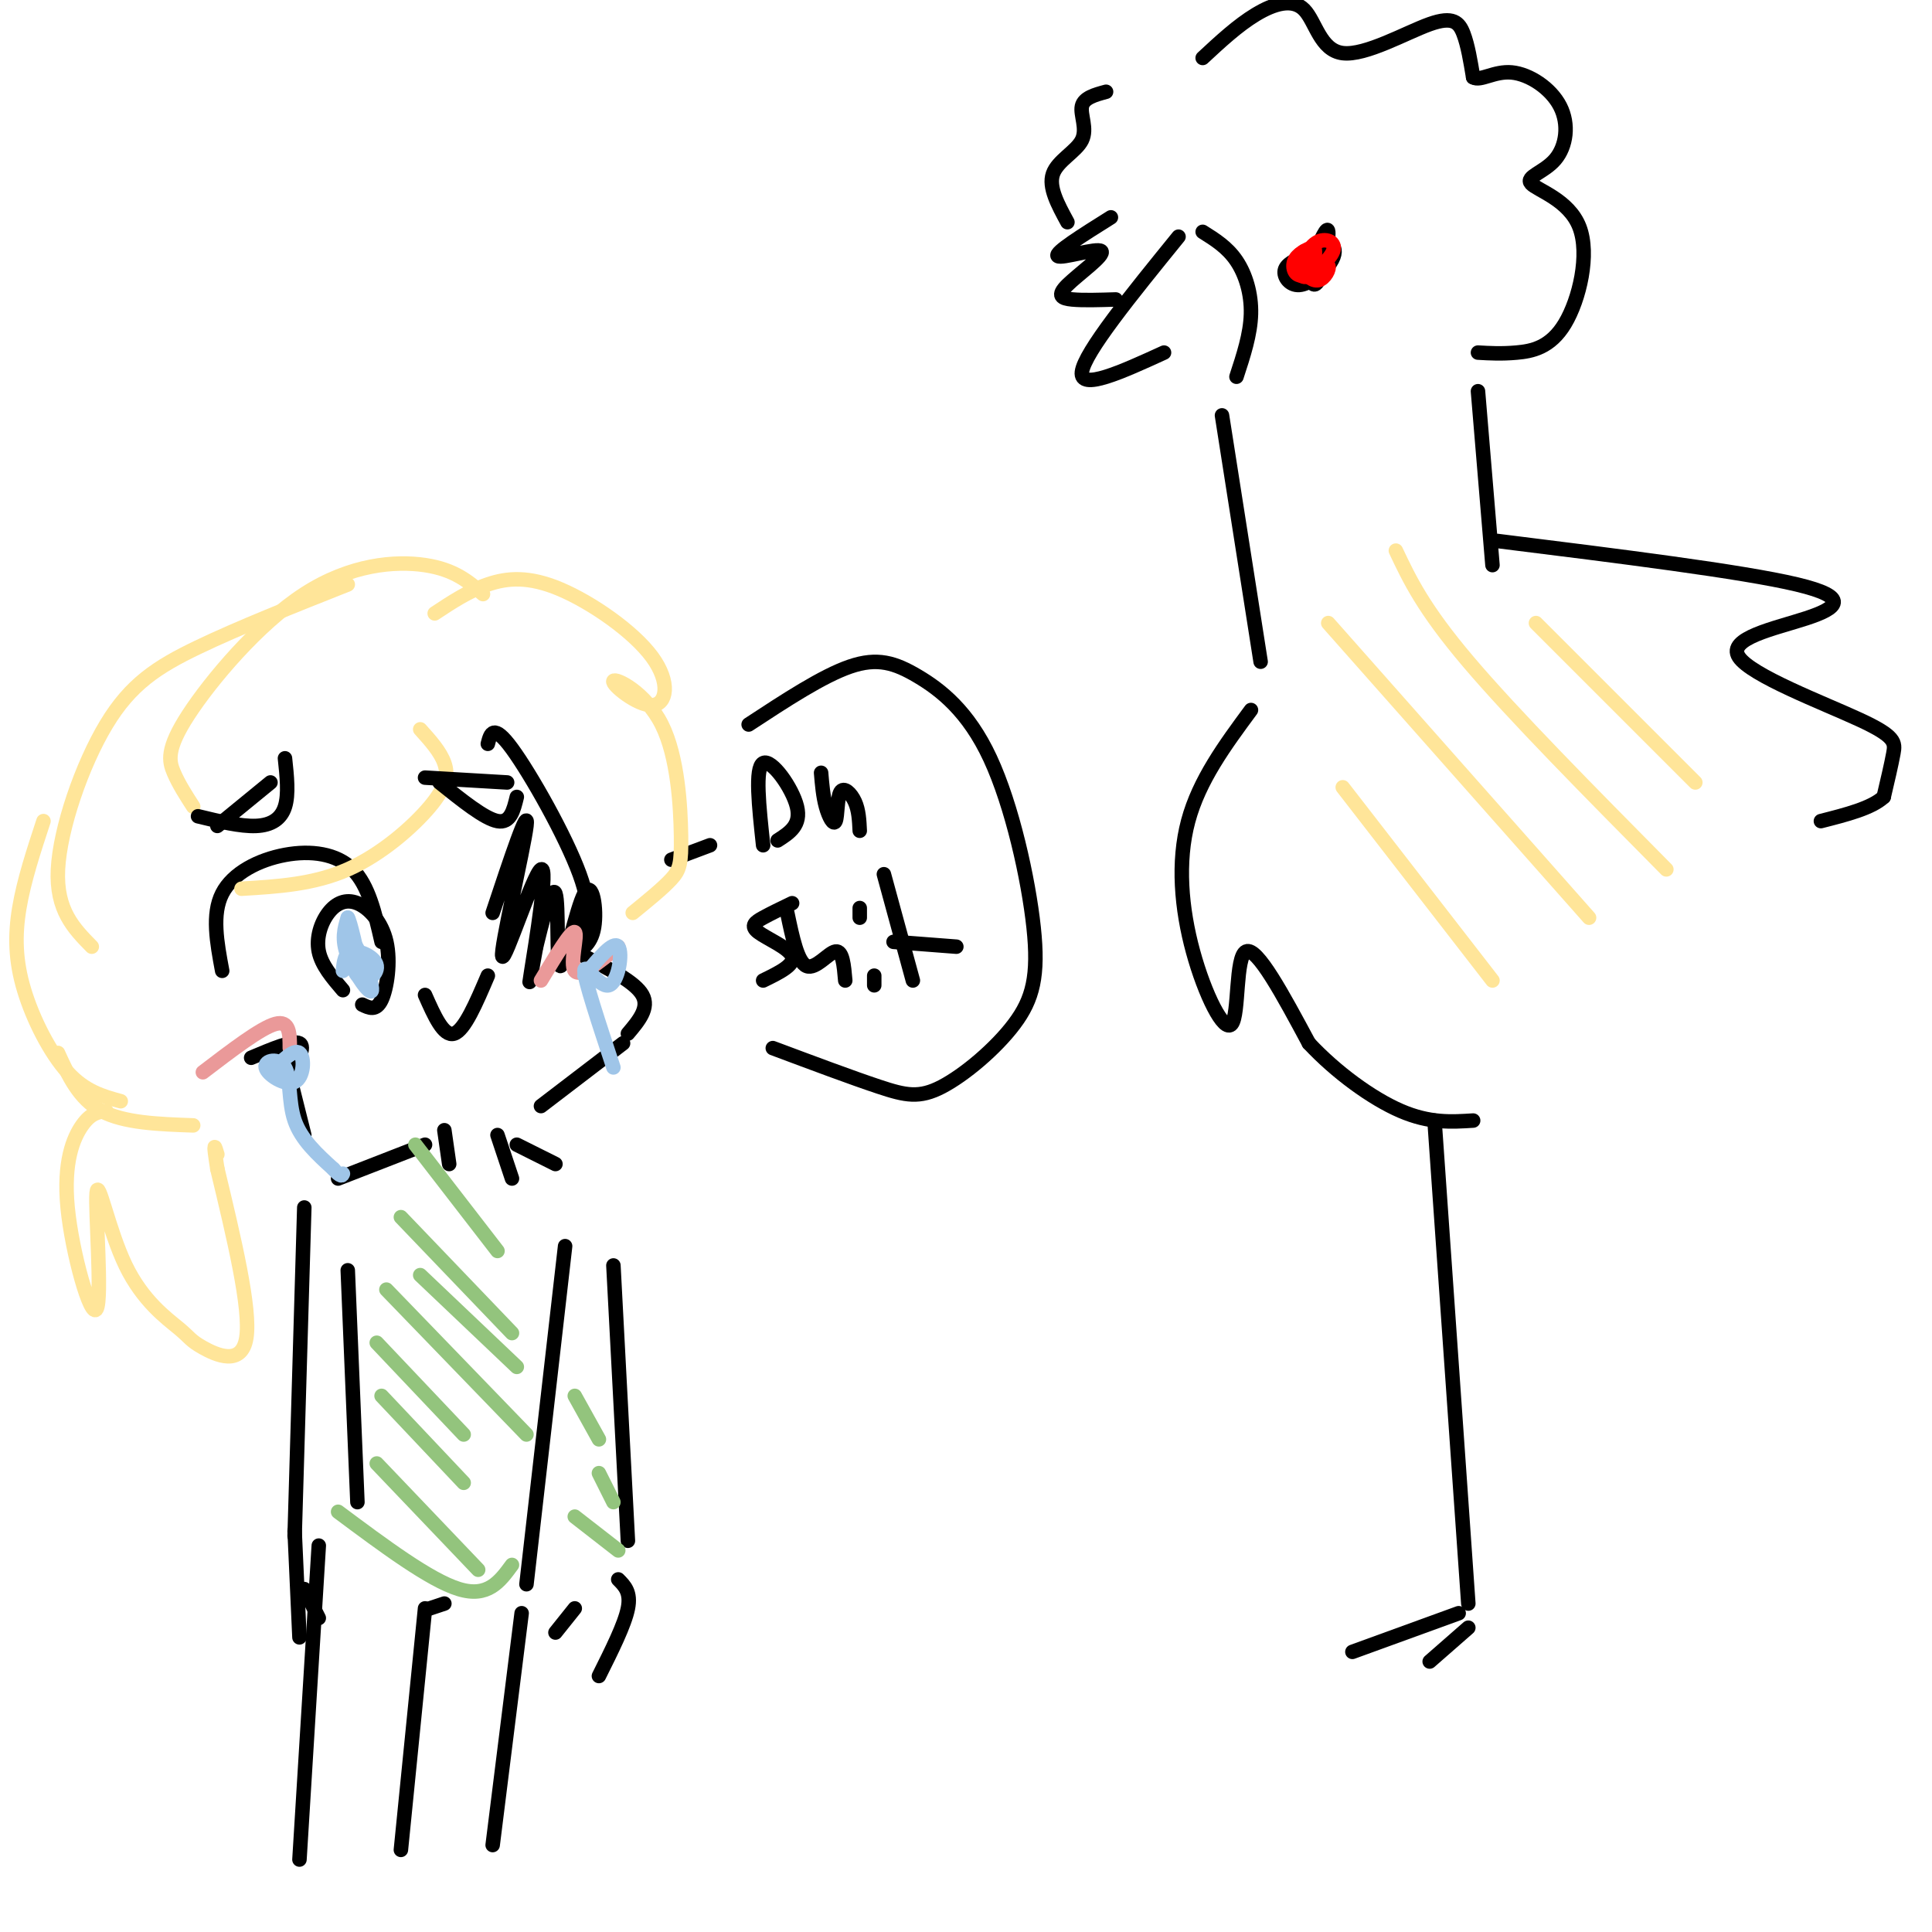 <svg viewBox='0 0 400 400' version='1.1' xmlns='http://www.w3.org/2000/svg' xmlns:xlink='http://www.w3.org/1999/xlink'><g fill='none' stroke='rgb(0,0,0)' stroke-width='3' stroke-linecap='round' stroke-linejoin='round'><path d='M244,49c-9.750,12.000 -19.500,24.000 -20,28c-0.500,4.000 8.250,0.000 17,-4'/><path d='M249,48c2.556,1.600 5.111,3.200 7,6c1.889,2.800 3.111,6.800 3,11c-0.111,4.200 -1.556,8.600 -3,13'/><path d='M231,62c-3.389,0.107 -6.778,0.214 -9,0c-2.222,-0.214 -3.276,-0.748 -1,-3c2.276,-2.252 7.882,-6.222 7,-7c-0.882,-0.778 -8.252,1.635 -9,1c-0.748,-0.635 5.126,-4.317 11,-8'/><path d='M221,46c-1.976,-3.625 -3.952,-7.250 -3,-10c0.952,-2.750 4.833,-4.625 6,-7c1.167,-2.375 -0.381,-5.250 0,-7c0.381,-1.750 2.690,-2.375 5,-3'/><path d='M249,12c3.627,-3.368 7.255,-6.737 11,-9c3.745,-2.263 7.609,-3.421 10,-1c2.391,2.421 3.311,8.422 8,9c4.689,0.578 13.147,-4.268 18,-6c4.853,-1.732 6.101,-0.352 7,2c0.899,2.352 1.450,5.676 2,9'/><path d='M305,16c1.532,0.903 4.362,-1.340 8,-1c3.638,0.340 8.085,3.263 10,7c1.915,3.737 1.298,8.287 -1,11c-2.298,2.713 -6.279,3.589 -5,5c1.279,1.411 7.817,3.358 10,9c2.183,5.642 0.011,14.981 -3,20c-3.011,5.019 -6.860,5.720 -10,6c-3.140,0.280 -5.570,0.140 -8,0'/><path d='M272,53c1.424,-3.267 2.848,-6.535 3,-5c0.152,1.535 -0.967,7.872 -2,10c-1.033,2.128 -1.980,0.048 -2,-2c-0.020,-2.048 0.888,-4.064 2,-5c1.112,-0.936 2.428,-0.792 3,0c0.572,0.792 0.401,2.233 -1,4c-1.401,1.767 -4.031,3.860 -6,4c-1.969,0.140 -3.277,-1.674 -3,-3c0.277,-1.326 2.138,-2.163 4,-3'/><path d='M270,53c1.000,-0.500 1.500,-0.250 2,0'/><path d='M253,86c0.000,0.000 8.000,51.000 8,51'/><path d='M259,147c-5.368,7.268 -10.737,14.536 -13,23c-2.263,8.464 -1.421,18.124 1,27c2.421,8.876 6.421,16.967 8,15c1.579,-1.967 0.737,-13.990 3,-15c2.263,-1.010 7.632,8.995 13,19'/><path d='M271,216c5.578,5.978 13.022,11.422 19,14c5.978,2.578 10.489,2.289 15,2'/><path d='M297,232c0.000,0.000 7.000,100.000 7,100'/><path d='M302,334c0.000,0.000 -22.000,8.000 -22,8'/><path d='M304,337c0.000,0.000 -8.000,7.000 -8,7'/><path d='M101,154c0.556,-2.156 1.111,-4.311 5,1c3.889,5.311 11.111,18.089 14,26c2.889,7.911 1.444,10.956 0,14'/><path d='M121,198c5.250,2.667 10.500,5.333 12,8c1.500,2.667 -0.750,5.333 -3,8'/><path d='M46,201c-1.089,-5.857 -2.179,-11.714 0,-16c2.179,-4.286 7.625,-7.000 13,-8c5.375,-1.000 10.679,-0.286 14,3c3.321,3.286 4.661,9.143 6,15'/><path d='M71,205c-2.207,-2.576 -4.414,-5.151 -5,-8c-0.586,-2.849 0.448,-5.971 2,-8c1.552,-2.029 3.622,-2.967 6,-2c2.378,0.967 5.063,3.837 6,8c0.937,4.163 0.125,9.618 -1,12c-1.125,2.382 -2.562,1.691 -4,1'/><path d='M52,219c4.333,-1.833 8.667,-3.667 10,-3c1.333,0.667 -0.333,3.833 -2,7'/><path d='M59,219c0.000,0.000 4.000,16.000 4,16'/><path d='M88,206c1.917,4.333 3.833,8.667 6,8c2.167,-0.667 4.583,-6.333 7,-12'/><path d='M102,189c3.785,-11.386 7.569,-22.772 7,-18c-0.569,4.772 -5.493,25.702 -5,27c0.493,1.298 6.402,-17.035 8,-18c1.598,-0.965 -1.115,15.439 -2,21c-0.885,5.561 0.057,0.281 1,-5'/><path d='M111,196c1.068,-4.444 3.239,-13.053 4,-11c0.761,2.053 0.111,14.767 1,15c0.889,0.233 3.316,-12.014 5,-15c1.684,-2.986 2.624,3.290 2,7c-0.624,3.710 -2.812,4.855 -5,6'/><path d='M129,216c0.000,0.000 -17.000,13.000 -17,13'/><path d='M103,235c0.000,0.000 3.000,9.000 3,9'/><path d='M92,234c0.000,0.000 1.000,7.000 1,7'/><path d='M88,237c0.000,0.000 -18.000,7.000 -18,7'/><path d='M107,237c0.000,0.000 8.000,4.000 8,4'/><path d='M139,178c0.000,0.000 8.000,-3.000 8,-3'/><path d='M158,175c-0.867,-8.022 -1.733,-16.044 0,-17c1.733,-0.956 6.067,5.156 7,9c0.933,3.844 -1.533,5.422 -4,7'/><path d='M170,160c0.204,2.431 0.408,4.861 1,7c0.592,2.139 1.571,3.986 2,3c0.429,-0.986 0.308,-4.804 1,-6c0.692,-1.196 2.198,0.230 3,2c0.802,1.770 0.901,3.885 1,6'/><path d='M164,187c-2.179,1.048 -4.357,2.095 -6,3c-1.643,0.905 -2.750,1.667 -1,3c1.750,1.333 6.357,3.238 7,5c0.643,1.762 -2.679,3.381 -6,5'/><path d='M163,189c1.067,5.111 2.133,10.222 4,11c1.867,0.778 4.533,-2.778 6,-3c1.467,-0.222 1.733,2.889 2,6'/><path d='M181,202c0.000,0.000 0.000,2.000 0,2'/><path d='M178,188c0.000,0.000 0.000,2.000 0,2'/><path d='M183,181c0.000,0.000 6.000,22.000 6,22'/><path d='M185,195c0.000,0.000 13.000,1.000 13,1'/><path d='M306,81c0.000,0.000 3.000,36.000 3,36'/><path d='M310,112c25.366,3.159 50.732,6.319 62,9c11.268,2.681 8.439,4.884 2,7c-6.439,2.116 -16.489,4.144 -14,8c2.489,3.856 17.516,9.538 25,13c7.484,3.462 7.424,4.703 7,7c-0.424,2.297 -1.212,5.648 -2,9'/><path d='M390,165c-2.500,2.333 -7.750,3.667 -13,5'/></g>
<g fill='none' stroke='rgb(255,0,0)' stroke-width='3' stroke-linecap='round' stroke-linejoin='round'><path d='M271,56c1.811,-0.812 3.623,-1.623 4,-1c0.377,0.623 -0.679,2.682 -2,3c-1.321,0.318 -2.907,-1.104 -3,-3c-0.093,-1.896 1.307,-4.265 3,-5c1.693,-0.735 3.681,0.164 3,2c-0.681,1.836 -4.029,4.610 -6,5c-1.971,0.390 -2.563,-1.603 -2,-3c0.563,-1.397 2.282,-2.199 4,-3'/><path d='M272,51c0.595,0.976 0.083,4.917 -1,6c-1.083,1.083 -2.738,-0.690 -3,-2c-0.262,-1.310 0.869,-2.155 2,-3'/></g>
<g fill='none' stroke='rgb(255,229,153)' stroke-width='3' stroke-linecap='round' stroke-linejoin='round'><path d='M90,127c3.504,-2.318 7.009,-4.637 11,-6c3.991,-1.363 8.470,-1.771 15,1c6.530,2.771 15.113,8.719 19,14c3.887,5.281 3.079,9.894 0,10c-3.079,0.106 -8.427,-4.295 -8,-5c0.427,-0.705 6.630,2.285 10,9c3.370,6.715 3.907,17.154 4,23c0.093,5.846 -0.259,7.099 -2,9c-1.741,1.901 -4.870,4.451 -8,7'/><path d='M100,123c-2.938,-2.542 -5.876,-5.085 -12,-6c-6.124,-0.915 -15.435,-0.204 -25,6c-9.565,6.204 -19.383,17.901 -24,25c-4.617,7.099 -4.033,9.600 -3,12c1.033,2.400 2.517,4.700 4,7'/><path d='M72,121c-11.292,4.482 -22.583,8.964 -31,13c-8.417,4.036 -13.958,7.625 -19,16c-5.042,8.375 -9.583,21.536 -10,30c-0.417,8.464 3.292,12.232 7,16'/><path d='M9,170c-2.024,6.155 -4.048,12.310 -5,18c-0.952,5.690 -0.833,10.917 1,17c1.833,6.083 5.381,13.024 9,17c3.619,3.976 7.310,4.988 11,6'/><path d='M12,218c2.167,4.750 4.333,9.500 9,12c4.667,2.500 11.833,2.750 19,3'/><path d='M22,230c-1.584,0.201 -3.169,0.401 -5,3c-1.831,2.599 -3.909,7.596 -3,17c0.909,9.404 4.805,23.216 6,21c1.195,-2.216 -0.311,-20.460 0,-24c0.311,-3.540 2.440,7.623 6,15c3.560,7.377 8.552,10.967 11,13c2.448,2.033 2.351,2.509 5,4c2.649,1.491 8.042,3.997 9,-2c0.958,-5.997 -2.521,-20.499 -6,-35'/><path d='M45,242c-1.000,-6.333 -0.500,-4.667 0,-3'/><path d='M50,184c7.494,-0.446 14.988,-0.893 22,-4c7.012,-3.107 13.542,-8.875 17,-13c3.458,-4.125 3.845,-6.607 3,-9c-0.845,-2.393 -2.923,-4.696 -5,-7'/></g>
<g fill='none' stroke='rgb(0,0,0)' stroke-width='3' stroke-linecap='round' stroke-linejoin='round'><path d='M127,262c0.000,0.000 3.000,57.000 3,57'/><path d='M117,258c0.000,0.000 -8.000,70.000 -8,70'/><path d='M63,250c0.000,0.000 -2.000,68.000 -2,68'/><path d='M72,263c0.000,0.000 2.000,48.000 2,48'/><path d='M108,334c0.000,0.000 -6.000,48.000 -6,48'/><path d='M92,332c0.000,0.000 -3.000,1.000 -3,1'/><path d='M88,333c0.000,0.000 -5.000,50.000 -5,50'/></g>
<g fill='none' stroke='rgb(147,196,125)' stroke-width='3' stroke-linecap='round' stroke-linejoin='round'><path d='M70,313c9.500,7.083 19.000,14.167 25,16c6.000,1.833 8.500,-1.583 11,-5'/><path d='M78,303c0.000,0.000 21.000,22.000 21,22'/><path d='M79,289c0.000,0.000 17.000,18.000 17,18'/><path d='M78,278c0.000,0.000 18.000,19.000 18,19'/><path d='M80,267c0.000,0.000 29.000,30.000 29,30'/><path d='M87,264c0.000,0.000 20.000,19.000 20,19'/><path d='M83,252c0.000,0.000 23.000,24.000 23,24'/><path d='M86,237c0.000,0.000 17.000,22.000 17,22'/><path d='M119,314c0.000,0.000 9.000,7.000 9,7'/><path d='M124,305c0.000,0.000 3.000,6.000 3,6'/><path d='M119,289c0.000,0.000 5.000,9.000 5,9'/></g>
<g fill='none' stroke='rgb(0,0,0)' stroke-width='3' stroke-linecap='round' stroke-linejoin='round'><path d='M128,327c1.333,1.333 2.667,2.667 2,6c-0.667,3.333 -3.333,8.667 -6,14'/><path d='M119,333c0.000,0.000 -4.000,5.000 -4,5'/><path d='M61,317c0.000,0.000 1.000,22.000 1,22'/><path d='M63,329c0.000,0.000 3.000,6.000 3,6'/><path d='M66,320c0.000,0.000 -4.000,65.000 -4,65'/></g>
<g fill='none' stroke='rgb(159,197,232)' stroke-width='3' stroke-linecap='round' stroke-linejoin='round'><path d='M71,201c0.177,-1.888 0.355,-3.776 2,-4c1.645,-0.224 4.758,1.215 5,3c0.242,1.785 -2.388,3.915 -4,2c-1.612,-1.915 -2.205,-7.874 -1,-7c1.205,0.874 4.209,8.581 4,10c-0.209,1.419 -3.631,-3.452 -5,-7c-1.369,-3.548 -0.684,-5.774 0,-8'/><path d='M72,190c0.500,0.667 1.750,6.333 3,12'/></g>
<g fill='none' stroke='rgb(234,153,153)' stroke-width='3' stroke-linecap='round' stroke-linejoin='round'><path d='M42,222c6.000,-4.583 12.000,-9.167 15,-10c3.000,-0.833 3.000,2.083 3,5'/><path d='M112,203c3.156,-5.222 6.311,-10.444 7,-10c0.689,0.444 -1.089,6.556 0,8c1.089,1.444 5.044,-1.778 9,-5'/></g>
<g fill='none' stroke='rgb(159,197,232)' stroke-width='3' stroke-linecap='round' stroke-linejoin='round'><path d='M56,222c2.435,-2.442 4.871,-4.884 6,-4c1.129,0.884 0.952,5.093 -1,6c-1.952,0.907 -5.678,-1.489 -6,-3c-0.322,-1.511 2.759,-2.138 4,0c1.241,2.138 0.640,7.039 2,11c1.360,3.961 4.680,6.980 8,10'/><path d='M69,242c1.667,1.833 1.833,1.417 2,1'/><path d='M121,202c3.000,-3.649 6.000,-7.298 7,-6c1.000,1.298 0.000,7.542 -2,8c-2.000,0.458 -5.000,-4.869 -5,-3c-0.000,1.869 3.000,10.935 6,20'/></g>
<g fill='none' stroke='rgb(0,0,0)' stroke-width='3' stroke-linecap='round' stroke-linejoin='round'><path d='M41,169c4.400,1.067 8.800,2.133 12,2c3.200,-0.133 5.200,-1.467 6,-4c0.800,-2.533 0.400,-6.267 0,-10'/><path d='M56,162c0.000,0.000 -11.000,9.000 -11,9'/><path d='M88,161c0.000,0.000 17.000,1.000 17,1'/><path d='M91,162c4.667,3.750 9.333,7.500 12,8c2.667,0.500 3.333,-2.250 4,-5'/><path d='M155,150c7.671,-5.031 15.342,-10.062 21,-12c5.658,-1.938 9.304,-0.785 14,2c4.696,2.785 10.443,7.200 15,17c4.557,9.800 7.926,24.985 9,35c1.074,10.015 -0.145,14.860 -4,20c-3.855,5.140 -10.346,10.576 -15,13c-4.654,2.424 -7.473,1.835 -13,0c-5.527,-1.835 -13.764,-4.918 -22,-8'/></g>
<g fill='none' stroke='rgb(255,229,153)' stroke-width='3' stroke-linecap='round' stroke-linejoin='round'><path d='M278,163c0.000,0.000 31.000,40.000 31,40'/><path d='M275,129c0.000,0.000 54.000,61.000 54,61'/><path d='M289,114c2.833,6.000 5.667,12.000 15,23c9.333,11.000 25.167,27.000 41,43'/><path d='M318,129c0.000,0.000 33.000,33.000 33,33'/></g>
</svg>